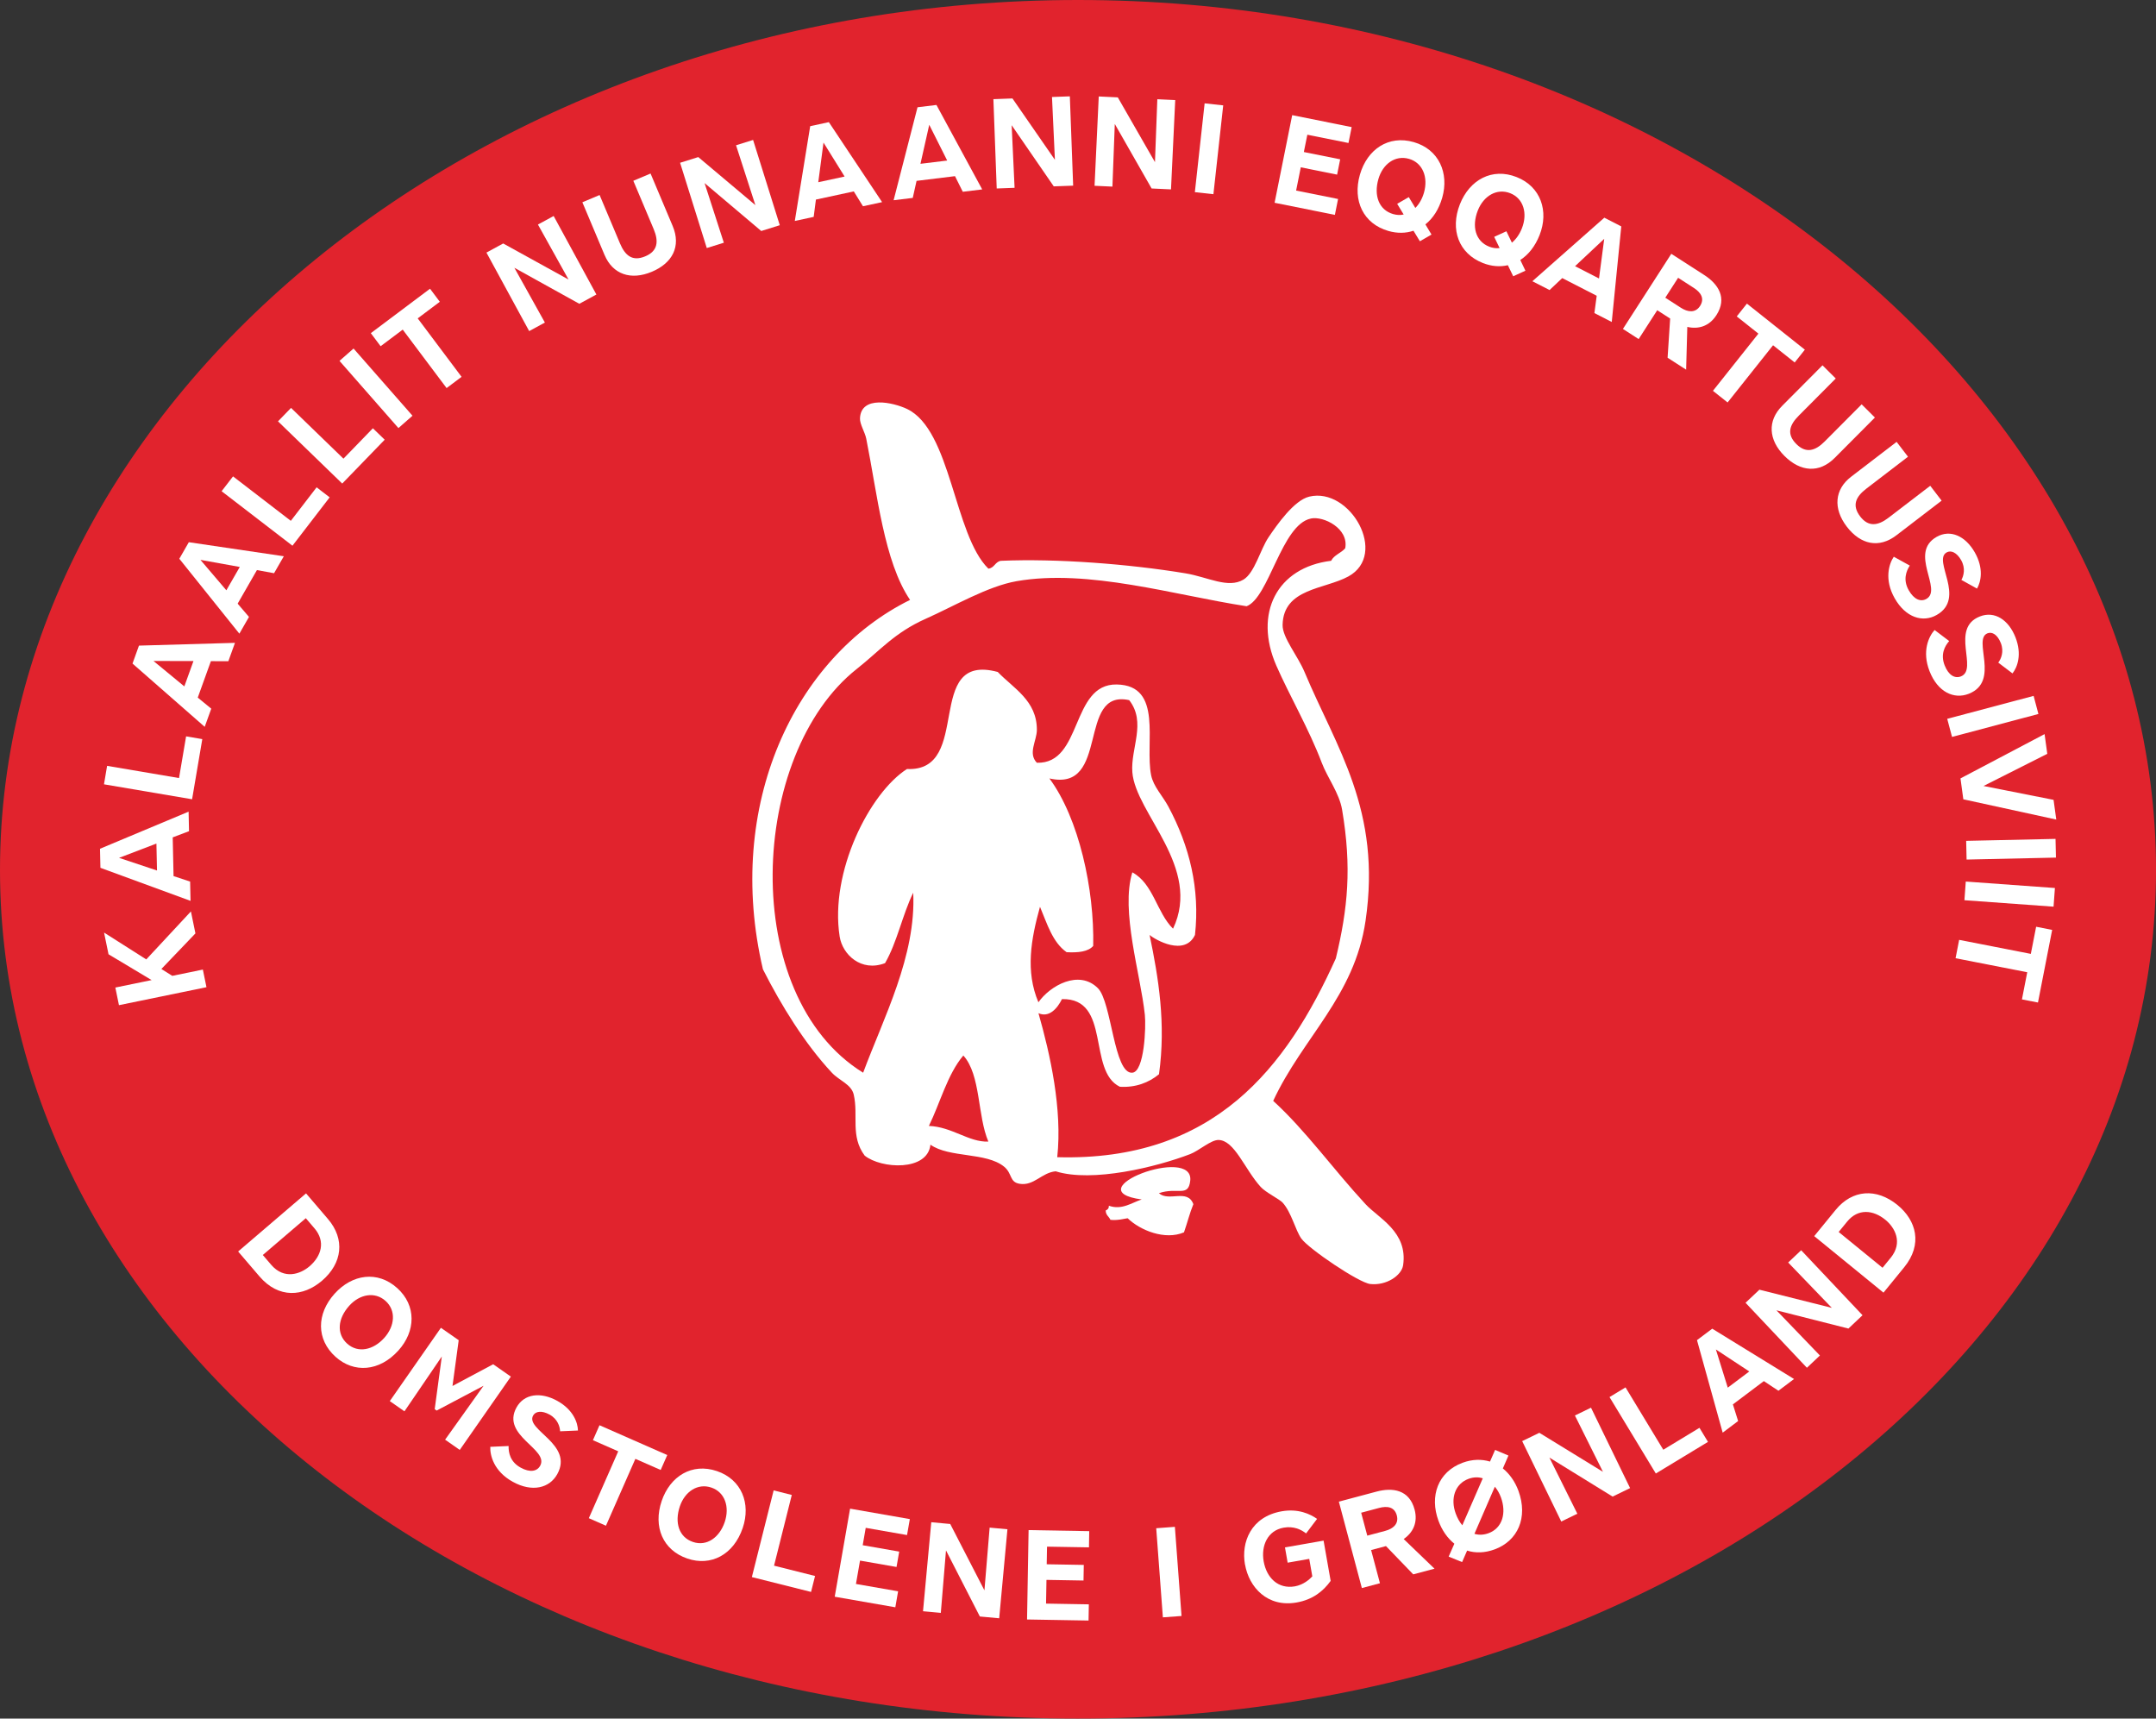 <?xml version="1.0" encoding="UTF-8"?><svg id="Layer_1" xmlns="http://www.w3.org/2000/svg" viewBox="0 0 87.829 70"><rect x="0" y="0" width="87.829" height="70" fill="#333333" stroke="none"/><defs><style>.cls-1{fill-rule:evenodd;}.cls-1,.cls-2{fill:#fff;}.cls-3{fill:#e1232d;}</style></defs><path class="cls-3" d="M43.915,70c24.253,0,43.915-15.476,43.915-34.566C87.829,16.344,68.168,0,43.915,0,19.662,0,0,16.344,0,35.434c0,19.09,19.662,34.566,43.915,34.566"/><path class="cls-1" d="M40.262,23.162c.25-.026.272-.28.51-.319,2.273-.1,5.223.13,7.524.51.901.149,1.731.631,2.359.255.457-.274.687-1.228,1.02-1.721.341-.504,1.037-1.508,1.659-1.658,1.664-.403,3.237,2.354,1.593,3.251-.967.529-2.649.478-2.678,1.977-.009.513.618,1.256.893,1.913,1.288,3.077,3.15,5.629,2.486,10.138-.453,3.083-2.557,4.744-3.762,7.332,1.324,1.207,2.459,2.802,3.762,4.208.535.577,1.73,1.127,1.531,2.487-.062.415-.678.838-1.339.765-.469-.052-2.506-1.433-2.806-1.849-.247-.344-.401-1.066-.765-1.467-.129-.142-.689-.414-.892-.638-.654-.72-1.064-1.905-1.722-1.913-.307-.003-.798.44-1.147.574-1.369.526-3.992,1.171-5.484.702-.569.053-.883.603-1.466.509-.428-.068-.29-.42-.638-.701-.733-.592-2.225-.348-2.997-.892-.115,1.087-1.996.991-2.678.446-.593-.794-.249-1.629-.447-2.487-.097-.421-.591-.569-.892-.893-1.099-1.177-2.06-2.736-2.806-4.208-1.571-6.686,1.291-12.725,5.993-15.048-1.061-1.557-1.333-4.314-1.785-6.567-.054-.268-.265-.592-.255-.829.041-.948,1.358-.646,1.913-.383,1.806.856,1.91,5.125,3.315,6.504ZM53.397,21.122c-1.194.251-1.698,3.22-2.614,3.571-2.929-.448-6.447-1.533-9.373-1.02-1.175.206-2.542,1.016-3.698,1.53-1.278.569-1.875,1.306-2.805,2.04-4.4,3.474-4.836,13.303.255,16.45.827-2.229,2.165-4.763,2.04-7.332-.44.898-.656,2.022-1.148,2.869-.973.372-1.734-.349-1.849-1.084-.411-2.631,1.22-5.849,2.742-6.823,2.71.122.648-4.773,3.698-3.953.645.671,1.598,1.167,1.594,2.359-.002.446-.375.954,0,1.339,1.868.057,1.371-3.219,3.252-3.188,1.911.032,1.137,2.387,1.403,3.698.093.459.465.834.702,1.275.864,1.616,1.291,3.35,1.084,5.228-.42.889-1.628.193-1.849,0,.362,1.745.671,3.604.383,5.674-.416.344-.957.549-1.594.51-1.333-.643-.341-3.612-2.359-3.57-.192.39-.53.766-.957.574.479,1.677.977,3.908.765,5.865,6.404.177,9.346-3.66,11.349-8.097.489-2.036.654-3.699.255-6.057-.114-.676-.596-1.298-.829-1.913-.511-1.354-1.328-2.763-1.849-3.953-.929-2.121.013-4.003,2.231-4.272.122-.24.408-.316.574-.51.154-.807-.881-1.321-1.402-1.212ZM46.128,31.451c-.074-.973.581-2.025-.128-2.933-2.147-.471-.763,3.76-3.251,3.188,1.208,1.626,1.836,4.538,1.785,6.823-.208.238-.613.28-1.084.255-.575-.404-.794-1.162-1.084-1.849-.367,1.315-.6,2.631-.064,3.889.475-.677,1.652-1.344,2.423-.574.565.565.649,3.509,1.403,3.443.491-.043.562-1.873.51-2.359-.179-1.679-.996-4.233-.51-5.802.856.46.994,1.642,1.658,2.295,1.186-2.499-1.529-4.691-1.658-6.376ZM37.84,45.861c.944.034,1.626.669,2.423.638-.452-1.057-.303-2.716-1.02-3.507-.651.774-.935,1.913-1.403,2.869Z"/><path class="cls-1" d="M47.212,48.602c.41.36,1.164-.198,1.402.446-.149.36-.249.771-.382,1.147-.777.332-1.788-.083-2.295-.574-.224.031-.415.095-.702.064-.056-.135-.194-.189-.191-.383.078-.028.131-.082.127-.191.532.189.933-.125,1.339-.255-2.756-.37,2.134-2.224,1.977-.766-.075.693-.523.251-1.275.51Z"/><path class="cls-2" d="M7.778,37.125l.183.894-1.387,1.449.444.28,1.246-.256.147.718-3.565.732-.147-.718,1.478-.304-1.756-1.051-.182-.884,1.72,1.093,1.818-1.954Z"/><path class="cls-2" d="M7.701,33.855l-.665.252.034,1.578.675.223.017.786-3.671-1.347-.017-.776,3.609-1.511.017.796ZM6.396,35.457l-.024-1.097-1.522.582,1.546.515Z"/><path class="cls-2" d="M7.293,31.692l.288-1.699.66.112-.416,2.45-3.589-.609.127-.752,2.929.497Z"/><path class="cls-2" d="M9.302,26.933l-.711-.003-.535,1.484.55.451-.267.74-2.941-2.577.263-.731,3.911-.113-.27.749ZM7.509,27.958l.372-1.032-1.629-.004,1.257,1.036Z"/><path class="cls-2" d="M11.166,23.348l-.699-.128-.786,1.368.462.54-.392.682-2.446-3.051.387-.674,3.87.572-.397.69ZM9.221,24.044l.547-.951-1.603-.289,1.057,1.24Z"/><path class="cls-2" d="M11.847,21.215l1.051-1.366.531.409-1.515,1.97-2.886-2.22.465-.604,2.355,1.811Z"/><path class="cls-2" d="M13.991,18.682l1.199-1.238.481.466-1.73,1.786-2.616-2.534.531-.548,2.135,2.068Z"/><path class="cls-2" d="M16.231,17.436l-2.401-2.737.573-.503,2.401,2.737-.573.503Z"/><path class="cls-2" d="M17.917,12.292l-.901.676,1.787,2.381-.61.458-1.787-2.381-.901.676-.399-.532,2.412-1.81.399.532Z"/><path class="cls-2" d="M21.914,9.146l.64-.348,1.741,3.198-.695.378-2.646-1.467,1.243,2.231-.64.348-1.741-3.198.682-.371,2.663,1.469-1.247-2.24Z"/><path class="cls-2" d="M24.63,10.391l-.906-2.152.702-.296.829,1.968c.207.492.501.753,1.034.528.501-.211.554-.597.34-1.107l-.829-1.968.702-.296.901,2.138c.347.823-.002,1.507-.848,1.863-.863.364-1.597.099-1.925-.68Z"/><path class="cls-2" d="M29.984,5.917l.695-.217,1.087,3.473-.755.236-2.309-1.952.785,2.429-.695.217-1.087-3.473.741-.232,2.326,1.957-.788-2.438Z"/><path class="cls-2" d="M35.155,8.401l-.374-.605-1.543.333-.091.705-.769.166.627-3.861.76-.164,2.169,3.258-.779.168ZM33.334,7.422l1.073-.231-.86-1.384-.213,1.616Z"/><path class="cls-2" d="M39.221,7.811l-.317-.636-1.566.192-.155.694-.78.095.974-3.787.771-.094,1.864,3.44-.79.096ZM37.497,6.672l1.089-.133-.731-1.456-.358,1.589Z"/><path class="cls-2" d="M42.855,3.951l.727-.027.135,3.638-.79.029-1.715-2.491.119,2.55-.728.027-.135-3.638.776-.029,1.73,2.5-.119-2.56Z"/><path class="cls-2" d="M47.147,4.042l.728.034-.172,3.638-.79-.037-1.5-2.628-.096,2.552-.728-.034.171-3.638.776.037,1.514,2.638.096-2.562Z"/><path class="cls-2" d="M48.675,7.827l.398-3.618.757.083-.399,3.618-.757-.083Z"/><path class="cls-2" d="M51.923,8.26l.717-3.57,2.423.487-.13.647-1.676-.337-.142.705,1.48.297-.125.624-1.48-.298-.19.947,1.709.343-.13.647-2.456-.493Z"/><path class="cls-2" d="M58.066,9.138l.249.416-.473.273-.261-.429c-.314.107-.664.112-1.023.009-1.017-.293-1.465-1.23-1.159-2.294.296-1.027,1.159-1.622,2.195-1.324,1.022.294,1.446,1.26,1.158,2.264-.137.476-.38.845-.686,1.086ZM57.181,8.737l-.264-.435.473-.273.267.441c.156-.157.278-.37.351-.622.18-.625-.049-1.217-.609-1.378-.565-.162-1.072.212-1.247.823-.194.672.021,1.259.6,1.426.149.043.294.049.43.018Z"/><path class="cls-2" d="M61.932,10.589l.209.437-.497.227-.218-.451c-.322.076-.671.048-1.019-.089-.984-.388-1.341-1.363-.935-2.393.392-.993,1.308-1.503,2.31-1.108.989.39,1.319,1.392.936,2.363-.182.46-.458.805-.787,1.015ZM61.09,10.105l-.221-.458.497-.227.224.464c.171-.142.312-.341.408-.585.239-.605.067-1.215-.475-1.429-.546-.215-1.086.109-1.32.7-.257.65-.099,1.255.461,1.476.144.057.288.077.426.058Z"/><path class="cls-2" d="M64.951,12.752l.094-.705-1.404-.72-.517.487-.7-.359,2.931-2.588.691.355-.388,3.893-.708-.364ZM64.163,10.842l.976.501.212-1.615-1.188,1.114Z"/><path class="cls-2" d="M67.933,14.571l.104-1.596-.526-.339-.757,1.175-.641-.413,1.971-3.06,1.339.862c.567.365.953.931.498,1.637-.299.465-.749.58-1.185.478l-.048,1.742-.755-.486ZM68.362,11.314l-.523.812.636.41c.277.179.589.224.781-.074.197-.306.028-.554-.262-.74l-.632-.407Z"/><path class="cls-2" d="M73.111,14.764l-.882-.701-1.852,2.33-.597-.474,1.852-2.33-.882-.701.414-.521,2.36,1.876-.414.521Z"/><path class="cls-2" d="M72.596,16.534l1.647-1.654.54.537-1.507,1.514c-.377.378-.506.749-.097,1.157.385.384.762.287,1.153-.106l1.506-1.513.54.538-1.637,1.644c-.63.633-1.395.57-2.045-.077-.664-.661-.696-1.44-.101-2.038Z"/><path class="cls-2" d="M75.408,19.419l1.854-1.421.464.605-1.696,1.3c-.424.325-.602.675-.251,1.134.331.432.718.386,1.157.049l1.696-1.299.464.605-1.843,1.412c-.709.543-1.46.378-2.018-.35-.57-.744-.498-1.521.173-2.035Z"/><path class="cls-2" d="M77.147,22.676l.652.361c-.149.23-.282.585-.042,1.006.214.376.487.483.719.351.675-.384-.731-1.874.417-2.527.561-.319,1.176-.032,1.555.634.37.65.251,1.197.09,1.473l-.636-.353c.091-.163.177-.475-.01-.804-.18-.317-.416-.417-.593-.316-.582.331.806,1.859-.405,2.548-.561.319-1.259.113-1.71-.68-.434-.764-.234-1.403-.036-1.694Z"/><path class="cls-2" d="M78.81,25.661l.594.45c-.18.206-.362.539-.185.99.158.402.413.547.662.45.723-.284-.457-1.959.773-2.442.601-.236,1.169.136,1.45.849.273.696.078,1.221-.121,1.471l-.58-.44c.114-.149.243-.445.104-.797-.133-.339-.352-.472-.542-.397-.624.245.533,1.955-.764,2.464-.601.236-1.263-.068-1.596-.917-.321-.818-.032-1.422.205-1.682Z"/><path class="cls-2" d="M79.324,29.279l3.519-.935.196.737-3.519.935-.196-.737Z"/><path class="cls-2" d="M79.863,31.706l3.427-1.805.11.803-2.598,1.31,2.854.565.11.803-3.786-.825-.116-.851Z"/><path class="cls-2" d="M80.096,34.249l3.64-.08.017.762-3.64.08-.017-.762Z"/><path class="cls-2" d="M80.081,35.907l3.63.263-.055.76-3.631-.263.055-.76Z"/><path class="cls-2" d="M82.368,40.706l.216-1.105-2.92-.571.146-.748,2.92.571.216-1.105.653.128-.578,2.958-.653-.127Z"/><path class="cls-2" d="M13.113,52.169c-.756.647-1.761.734-2.544-.18l-.868-1.014,2.766-2.367.893,1.044c.701.818.594,1.798-.247,2.518ZM11.047,51.516c.524.612,1.185.385,1.561.063.483-.413.664-1.009.203-1.547l-.353-.413-1.752,1.499.341.398Z"/><path class="cls-2" d="M13.63,52.695c.714-.794,1.751-.951,2.551-.23.79.711.753,1.761.051,2.54-.779.866-1.817.931-2.564.259-.786-.708-.779-1.746-.039-2.568ZM15.653,54.495c.435-.484.488-1.115.055-1.505-.437-.393-1.056-.278-1.481.195-.467.519-.531,1.141-.084,1.544.444.399,1.065.26,1.51-.234Z"/><path class="cls-2" d="M20.091,55.568l.72.503-2.082,2.986-.597-.417,1.567-2.196-1.911,1.01-.08-.056.29-2.147-1.522,2.234-.597-.416,2.082-2.986.725.505-.253,1.865,1.658-.885Z"/><path class="cls-2" d="M19.975,58.931l.744-.033c-.007.273.065.646.49.88.378.209.667.157.796-.076.375-.68-1.602-1.217-.965-2.373.312-.565.986-.642,1.658-.272.655.361.84.89.846,1.21l-.727.031c-.008-.187-.097-.497-.429-.68-.319-.176-.572-.138-.671.04-.323.587,1.659,1.164.986,2.384-.312.566-1.015.754-1.814.314-.769-.425-.932-1.074-.916-1.426Z"/><path class="cls-2" d="M26.914,59.874l-1.031-.453-1.198,2.724-.698-.307,1.198-2.724-1.031-.453.268-.609,2.76,1.214-.268.609Z"/><path class="cls-2" d="M26.954,61.139c.343-1.011,1.233-1.565,2.253-1.219,1.006.342,1.387,1.321,1.05,2.314-.374,1.103-1.302,1.572-2.253,1.249-1.002-.34-1.405-1.296-1.05-2.344ZM29.523,61.995c.209-.616.008-1.217-.544-1.404-.556-.189-1.08.162-1.284.764-.224.662-.037,1.258.533,1.451.565.192,1.081-.182,1.295-.811Z"/><path class="cls-2" d="M31.532,63.772l1.671.42-.163.65-2.411-.605.887-3.531.739.186-.723,2.882Z"/><path class="cls-2" d="M34.004,65.037l.626-3.587,2.434.425-.114.65-1.683-.294-.123.708,1.487.26-.109.626-1.487-.26-.166.952,1.717.299-.113.651-2.468-.43Z"/><path class="cls-2" d="M40.315,62.222l.725.067-.336,3.626-.788-.073-1.379-2.692-.211,2.545-.725-.067.336-3.626.773.072,1.393,2.703.212-2.555Z"/><path class="cls-2" d="M41.839,65.963l.063-3.64,2.47.043-.011.66-1.708-.029-.013.718,1.51.026-.011.636-1.509-.026-.017.966,1.743.03-.012.66-2.504-.043Z"/><path class="cls-2" d="M47.372,65.877l-.271-3.63.76-.057.271,3.631-.76.056Z"/><path class="cls-2" d="M50.716,63.723c-.159-.904.24-1.945,1.498-2.166.674-.118,1.159.112,1.44.309l-.448.592c-.206-.161-.507-.305-.914-.234-.655.115-.925.739-.814,1.371.118.669.585,1.139,1.274,1.019.348-.066.587-.276.708-.406l-.125-.713-.88.155-.109-.622,1.573-.276.288,1.64c-.297.412-.719.762-1.388.88-1.186.208-1.937-.616-2.101-1.549Z"/><path class="cls-2" d="M57.571,64.126l-1.111-1.152-.605.161.36,1.352-.737.196-.937-3.519,1.539-.41c.652-.174,1.331-.078,1.547.734.142.535-.075.945-.445,1.199l1.256,1.208-.868.231ZM55.45,61.615l.249.934.732-.195c.319-.085.562-.286.471-.628-.094-.352-.391-.393-.724-.305l-.727.194Z"/><path class="cls-2" d="M61.449,59.288l-.227.523c.272.221.495.532.634.91.401,1.094-.027,2.042-.97,2.388-.396.146-.78.157-1.12.049l-.205.468-.547-.223.232-.525c-.278-.224-.503-.539-.648-.936-.368-1.003-.022-1.993.989-2.364.392-.144.773-.149,1.111-.046l.208-.475.544.23ZM59.57,62.128l.834-1.914c-.181-.057-.376-.053-.577.02-.56.205-.748.807-.526,1.413.068.187.159.35.269.48ZM60.896,60.556l-.832,1.918c.175.055.375.049.575-.025.565-.207.737-.824.505-1.457-.062-.169-.146-.314-.248-.437Z"/><path class="cls-2" d="M64.158,57.655l.655-.318,1.592,3.275-.712.346-2.575-1.588,1.138,2.286-.655.318-1.592-3.275.699-.339,2.592,1.59-1.143-2.295Z"/><path class="cls-2" d="M67.757,59.05l1.474-.893.347.573-2.125,1.288-1.886-3.113.652-.395,1.539,2.541Z"/><path class="cls-2" d="M72.447,56.647l-.593-.393-1.261.949.213.678-.629.473-1.047-3.768.621-.467,3.333,2.05-.636.478ZM70.384,56.521l.877-.659-1.361-.897.484,1.556Z"/><path class="cls-2" d="M72.845,51.424l.529-.5,2.5,2.647-.575.543-2.932-.743,1.771,1.84-.53.5-2.5-2.647.565-.533,2.95.74-1.778-1.847Z"/><path class="cls-2" d="M77.297,49.081c.771.629,1.036,1.603.274,2.536l-.844,1.034-2.821-2.302.869-1.064c.681-.835,1.665-.904,2.522-.204ZM77.021,51.232c.51-.625.168-1.235-.216-1.548-.493-.402-1.111-.474-1.559.075l-.344.421,1.787,1.458.331-.406Z"/></svg>